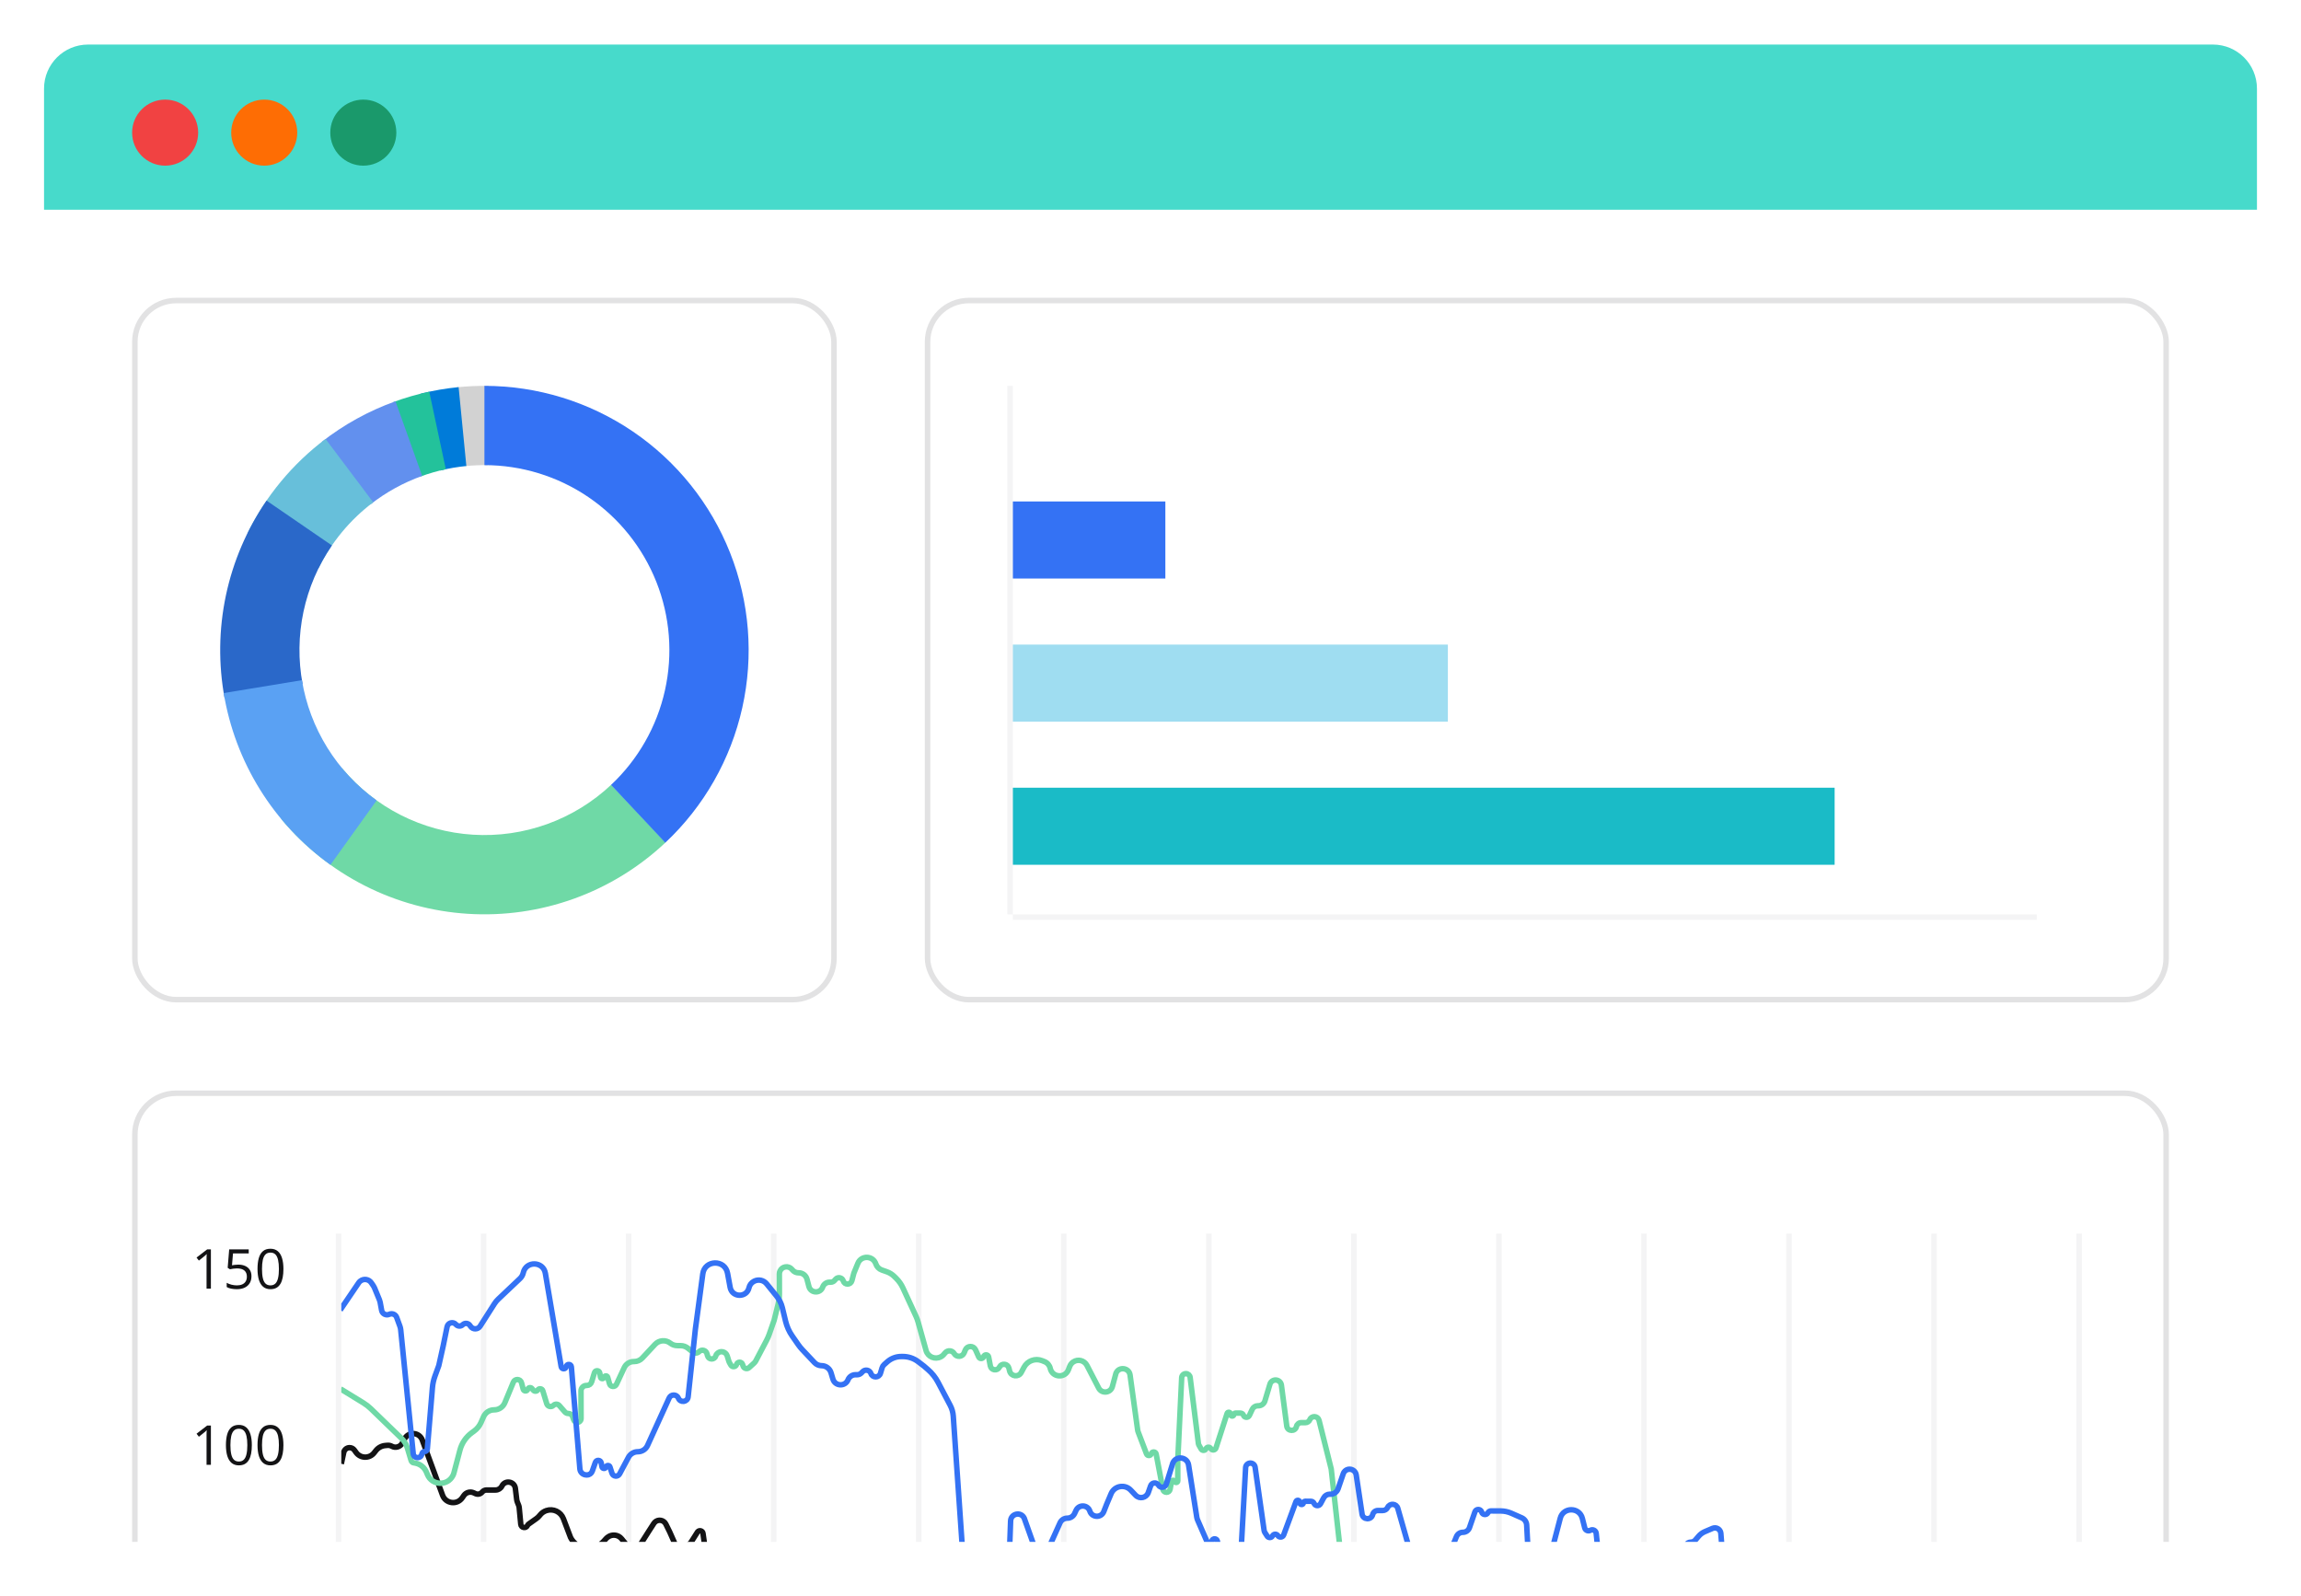 <svg width="209" height="145" viewBox="0 0 209 145" fill="none" xmlns="http://www.w3.org/2000/svg">
<g clip-path="url(#clip0_1198_13084)" filter="url(#filter0_d_1198_13084)">
<rect x="4" y="4.047" width="201" height="136" rx="4" fill="white"/>
<path d="M60.45 76.522C58.063 78.769 55.241 80.504 52.157 81.618C49.074 82.733 45.795 83.203 42.522 83.001C39.25 82.799 36.053 81.929 33.13 80.444C30.207 78.959 27.619 76.891 25.526 74.368L31.068 69.771C32.533 71.538 34.345 72.986 36.391 74.025C38.437 75.064 40.675 75.674 42.965 75.815C45.256 75.956 47.552 75.627 49.71 74.847C51.868 74.067 53.844 72.853 55.515 71.279L60.45 76.522Z" fill="#6FD9A6"/>
<path d="M41.491 35.178C42.459 35.077 43.432 35.034 44.404 35.05L44.283 42.249C43.602 42.238 42.921 42.268 42.244 42.339L41.491 35.178Z" fill="#D2D2D2"/>
<path d="M38.233 35.75C39.359 35.471 40.502 35.275 41.656 35.162L42.359 42.327C41.552 42.406 40.751 42.544 39.963 42.739L38.233 35.75Z" fill="#007BD9"/>
<path d="M35.703 36.527C36.775 36.132 37.873 35.814 38.99 35.576L40.493 42.617C39.711 42.784 38.942 43.006 38.192 43.283L35.703 36.527Z" fill="#23C29B"/>
<path d="M29.214 40.143C31.238 38.56 33.502 37.312 35.922 36.447L38.345 43.227C36.652 43.833 35.066 44.706 33.65 45.814L29.214 40.143Z" fill="#6290EE"/>
<path d="M22.474 48.434C24.136 45.062 26.567 42.129 29.57 39.869L33.899 45.622C31.797 47.204 30.096 49.258 28.932 51.617L22.474 48.434Z" fill="#67BFDA"/>
<path d="M20.405 63.44C19.829 60.341 19.868 57.159 20.52 54.076C21.173 50.992 22.427 48.068 24.21 45.469L30.147 49.542C28.899 51.362 28.021 53.409 27.564 55.567C27.107 57.725 27.08 59.953 27.484 62.122L20.405 63.44Z" fill="#2A68C9"/>
<path d="M44 35.047C48.811 35.047 53.511 36.493 57.49 39.197C61.469 41.901 64.544 45.739 66.315 50.212C68.086 54.685 68.472 59.587 67.422 64.282C66.373 68.977 63.936 73.249 60.429 76.542L55.5 71.293C57.955 68.988 59.661 65.998 60.395 62.712C61.13 59.425 60.86 55.994 59.62 52.862C58.38 49.731 56.228 47.045 53.443 45.152C50.658 43.259 47.368 42.247 44 42.247V35.047Z" fill="#3472F4"/>
<path d="M30.015 78.551C27.454 76.715 25.279 74.392 23.616 71.715C21.952 69.038 20.832 66.059 20.319 62.95L27.424 61.779C27.782 63.956 28.566 66.04 29.731 67.914C30.895 69.788 32.418 71.414 34.211 72.7L30.015 78.551Z" fill="#5AA1F3"/>
<rect x="12.25" y="27.297" width="63.5" height="63.5" rx="3.75" stroke="#E2E2E3" stroke-width="0.5"/>
<path d="M19.156 117.047H18.761V114.518C18.761 114.422 18.761 114.339 18.761 114.271C18.762 114.201 18.764 114.138 18.766 114.081C18.769 114.022 18.773 113.963 18.778 113.902C18.727 113.954 18.68 113.999 18.636 114.037C18.592 114.072 18.538 114.117 18.473 114.171L18.065 114.498L17.853 114.222L18.82 113.478H19.156V117.047ZM21.644 114.864C21.887 114.864 22.098 114.906 22.277 114.989C22.456 115.07 22.594 115.189 22.692 115.345C22.791 115.501 22.841 115.691 22.841 115.914C22.841 116.158 22.788 116.369 22.682 116.546C22.576 116.722 22.424 116.858 22.225 116.954C22.027 117.049 21.789 117.096 21.512 117.096C21.327 117.096 21.154 117.079 20.995 117.047C20.835 117.014 20.701 116.965 20.592 116.9V116.515C20.711 116.586 20.855 116.643 21.024 116.686C21.194 116.728 21.358 116.749 21.517 116.749C21.698 116.749 21.856 116.721 21.991 116.664C22.128 116.605 22.233 116.517 22.308 116.4C22.385 116.281 22.423 116.132 22.423 115.953C22.423 115.715 22.35 115.532 22.203 115.404C22.059 115.274 21.829 115.208 21.515 115.208C21.414 115.208 21.303 115.217 21.183 115.233C21.062 115.249 20.963 115.267 20.885 115.287L20.68 115.152L20.817 113.478H22.592V113.849H21.163L21.073 114.925C21.135 114.912 21.215 114.899 21.312 114.886C21.41 114.872 21.521 114.864 21.644 114.864ZM25.744 115.257C25.744 115.547 25.722 115.806 25.678 116.034C25.634 116.262 25.565 116.454 25.47 116.612C25.376 116.77 25.254 116.891 25.104 116.974C24.954 117.055 24.774 117.096 24.564 117.096C24.299 117.096 24.079 117.023 23.905 116.878C23.733 116.734 23.603 116.524 23.517 116.251C23.433 115.976 23.39 115.645 23.39 115.257C23.39 114.876 23.428 114.549 23.505 114.276C23.583 114.001 23.708 113.79 23.881 113.644C24.053 113.495 24.281 113.421 24.564 113.421C24.833 113.421 25.054 113.495 25.229 113.641C25.403 113.786 25.532 113.996 25.617 114.271C25.701 114.544 25.744 114.873 25.744 115.257ZM23.798 115.257C23.798 115.589 23.823 115.866 23.873 116.087C23.924 116.309 24.005 116.475 24.118 116.585C24.232 116.694 24.381 116.749 24.564 116.749C24.748 116.749 24.896 116.694 25.009 116.585C25.123 116.476 25.205 116.311 25.255 116.09C25.308 115.868 25.334 115.591 25.334 115.257C25.334 114.93 25.308 114.657 25.258 114.437C25.207 114.216 25.126 114.05 25.014 113.939C24.901 113.827 24.752 113.771 24.564 113.771C24.377 113.771 24.227 113.827 24.115 113.939C24.003 114.05 23.922 114.216 23.871 114.437C23.822 114.657 23.798 114.93 23.798 115.257Z" fill="#131315"/>
<path d="M19.156 133.047H18.761V130.518C18.761 130.422 18.761 130.339 18.761 130.271C18.762 130.201 18.764 130.138 18.766 130.081C18.769 130.022 18.773 129.963 18.778 129.902C18.727 129.954 18.68 129.999 18.636 130.037C18.592 130.072 18.538 130.117 18.473 130.171L18.065 130.498L17.853 130.222L18.82 129.478H19.156V133.047ZM22.875 131.257C22.875 131.547 22.853 131.806 22.809 132.034C22.765 132.262 22.696 132.454 22.601 132.612C22.507 132.77 22.385 132.891 22.235 132.974C22.085 133.055 21.906 133.096 21.696 133.096C21.43 133.096 21.211 133.023 21.036 132.878C20.864 132.734 20.735 132.524 20.648 132.251C20.564 131.976 20.521 131.645 20.521 131.257C20.521 130.876 20.56 130.549 20.636 130.276C20.714 130.001 20.84 129.79 21.012 129.644C21.185 129.495 21.412 129.421 21.696 129.421C21.964 129.421 22.186 129.495 22.36 129.641C22.534 129.786 22.663 129.996 22.748 130.271C22.832 130.544 22.875 130.873 22.875 131.257ZM20.929 131.257C20.929 131.589 20.954 131.866 21.005 132.087C21.055 132.309 21.137 132.475 21.249 132.585C21.363 132.694 21.512 132.749 21.696 132.749C21.88 132.749 22.028 132.694 22.14 132.585C22.254 132.476 22.336 132.311 22.387 132.09C22.439 131.868 22.465 131.591 22.465 131.257C22.465 130.93 22.439 130.657 22.389 130.437C22.338 130.216 22.257 130.05 22.145 129.939C22.032 129.827 21.883 129.771 21.696 129.771C21.509 129.771 21.359 129.827 21.246 129.939C21.134 130.05 21.053 130.216 21.002 130.437C20.953 130.657 20.929 130.93 20.929 131.257ZM25.744 131.257C25.744 131.547 25.722 131.806 25.678 132.034C25.634 132.262 25.565 132.454 25.47 132.612C25.376 132.77 25.254 132.891 25.104 132.974C24.954 133.055 24.774 133.096 24.564 133.096C24.299 133.096 24.079 133.023 23.905 132.878C23.733 132.734 23.603 132.524 23.517 132.251C23.433 131.976 23.39 131.645 23.39 131.257C23.39 130.876 23.428 130.549 23.505 130.276C23.583 130.001 23.708 129.79 23.881 129.644C24.053 129.495 24.281 129.421 24.564 129.421C24.833 129.421 25.054 129.495 25.229 129.641C25.403 129.786 25.532 129.996 25.617 130.271C25.701 130.544 25.744 130.873 25.744 131.257ZM23.798 131.257C23.798 131.589 23.823 131.866 23.873 132.087C23.924 132.309 24.005 132.475 24.118 132.585C24.232 132.694 24.381 132.749 24.564 132.749C24.748 132.749 24.896 132.694 25.009 132.585C25.123 132.476 25.205 132.311 25.255 132.09C25.308 131.868 25.334 131.591 25.334 131.257C25.334 130.93 25.308 130.657 25.258 130.437C25.207 130.216 25.126 130.05 25.014 129.939C24.901 129.827 24.752 129.771 24.564 129.771C24.377 129.771 24.227 129.827 24.115 129.939C24.003 130.05 23.922 130.216 23.871 130.437C23.822 130.657 23.798 130.93 23.798 131.257Z" fill="#131315"/>
<line x1="30.75" y1="170.047" x2="30.75" y2="112.047" stroke="#8E8E9F" stroke-opacity="0.1" stroke-width="0.5"/>
<line x1="43.925" y1="170.047" x2="43.925" y2="112.047" stroke="#8E8E9F" stroke-opacity="0.1" stroke-width="0.5"/>
<line x1="57.099" y1="170.047" x2="57.099" y2="112.047" stroke="#8E8E9F" stroke-opacity="0.1" stroke-width="0.5"/>
<line x1="70.274" y1="170.047" x2="70.274" y2="112.047" stroke="#8E8E9F" stroke-opacity="0.1" stroke-width="0.5"/>
<line x1="83.448" y1="170.047" x2="83.448" y2="112.047" stroke="#8E8E9F" stroke-opacity="0.1" stroke-width="0.5"/>
<line x1="96.623" y1="170.047" x2="96.623" y2="112.047" stroke="#8E8E9F" stroke-opacity="0.1" stroke-width="0.5"/>
<line x1="109.798" y1="170.047" x2="109.798" y2="112.047" stroke="#8E8E9F" stroke-opacity="0.1" stroke-width="0.5"/>
<line x1="122.972" y1="170.047" x2="122.972" y2="112.047" stroke="#8E8E9F" stroke-opacity="0.1" stroke-width="0.5"/>
<line x1="136.147" y1="170.047" x2="136.147" y2="112.047" stroke="#8E8E9F" stroke-opacity="0.1" stroke-width="0.5"/>
<line x1="149.321" y1="170.047" x2="149.321" y2="112.047" stroke="#8E8E9F" stroke-opacity="0.1" stroke-width="0.5"/>
<line x1="162.496" y1="170.047" x2="162.496" y2="112.047" stroke="#8E8E9F" stroke-opacity="0.1" stroke-width="0.5"/>
<line x1="175.671" y1="170.047" x2="175.671" y2="112.047" stroke="#8E8E9F" stroke-opacity="0.1" stroke-width="0.5"/>
<line x1="188.845" y1="170.047" x2="188.845" y2="112.047" stroke="#8E8E9F" stroke-opacity="0.1" stroke-width="0.5"/>
<g clip-path="url(#clip1_1198_13084)">
<path d="M177.667 153.521L177.292 152.871C177.112 152.557 176.778 152.364 176.416 152.364V152.364C176.11 152.364 175.821 152.226 175.629 151.988L175.127 151.366C174.953 151.151 174.748 150.964 174.518 150.812L173.864 150.38L172.963 149.793C172.752 149.655 172.473 149.693 172.306 149.881V149.881C172.083 150.132 171.682 150.101 171.5 149.819L171.329 149.554L170.81 148.697C170.472 148.139 169.69 148.071 169.26 148.562V148.562L168.393 149.554L167.875 150.104C167.35 150.661 166.523 150.809 165.837 150.47V150.47C165.717 150.41 165.605 150.337 165.502 150.252L165.325 150.106C164.892 149.749 164.349 149.554 163.788 149.554H163.7C163.196 149.554 162.709 149.378 162.32 149.058L162.17 148.933C161.879 148.693 161.513 148.562 161.136 148.562V148.562C160.862 148.562 160.593 148.493 160.353 148.36L160.138 148.242C159.376 147.823 158.454 147.816 157.686 148.223L157.449 148.349C157.184 148.49 156.94 148.669 156.727 148.881L156.338 149.267C156.145 149.458 155.934 149.628 155.707 149.776L155.353 150.007C154.974 150.254 154.639 150.564 154.364 150.923L153.801 151.657C153.609 151.907 153.448 152.179 153.319 152.468L153.225 152.681C152.933 153.339 152.468 153.906 151.88 154.323L151.377 154.679L151.349 154.698C150.944 154.971 150.4 154.904 150.075 154.541L149.734 154.161C149.511 153.912 149.118 153.923 148.908 154.183V154.183L148.241 155.175L147.347 156.914C147.32 156.967 147.289 157.017 147.254 157.065L146.57 157.997C146.319 158.338 145.788 158.254 145.655 157.852V157.852C145.529 157.471 145.038 157.369 144.771 157.67L144.638 157.82L144.342 158.219C144.052 158.611 143.836 159.052 143.705 159.522L143.315 160.919C143.307 160.947 143.297 160.974 143.285 161.001V161.001C143.052 161.526 142.286 161.453 142.15 160.895V160.895C142.04 160.444 141.482 160.278 141.146 160.6L140.767 160.961L139.967 161.788L139.349 162.376C139.184 162.533 138.991 162.659 138.78 162.746L138.635 162.806C138.415 162.897 138.224 163.047 138.084 163.24L137.859 163.55C137.758 163.689 137.596 163.771 137.424 163.771V163.771C137.299 163.771 137.178 163.815 137.082 163.894L136.364 164.487C136.142 164.671 135.947 164.883 135.783 165.12L135.315 165.796C135.258 165.879 135.19 165.953 135.112 166.017L134.798 166.277C134.488 166.533 134.026 166.478 133.785 166.156V166.156C133.551 165.844 133.107 165.781 132.796 166.016L131.826 166.747L130.32 168.155C130.079 168.38 129.868 168.636 129.692 168.915V168.915C128.985 170.035 127.753 170.715 126.427 170.715H125.887H125.241C125.055 170.715 124.874 170.65 124.731 170.532V170.532C124.405 170.263 123.927 170.293 123.638 170.6L123.622 170.617C123.38 170.874 123.002 170.949 122.681 170.804L122.641 170.786C122.538 170.739 122.425 170.715 122.311 170.715H122.005C121.929 170.715 121.858 170.753 121.815 170.816V170.816C121.708 170.975 121.465 170.939 121.408 170.756L120.749 168.647L120.215 167.003L119.815 166.174L119.232 164.386C118.973 163.591 117.889 163.491 117.489 164.225L117.352 164.476C117.074 164.986 116.356 165.023 116.028 164.544V164.544C115.794 164.203 115.335 164.105 114.982 164.319L114.784 164.439C114.545 164.585 114.257 164.626 113.987 164.553L113.805 164.504C113.632 164.457 113.468 164.378 113.323 164.271L112.05 163.337C111.846 163.187 111.614 163.079 111.369 163.018V163.018C111.173 162.97 110.986 162.891 110.815 162.784L110.54 162.614L110.131 162.277C110.01 162.177 109.849 162.14 109.697 162.178V162.178C109.455 162.238 109.205 162.107 109.116 161.873L108.271 159.638L107.696 158.417C107.517 158.037 107.022 157.938 106.71 158.219V158.219C106.639 158.283 106.584 158.362 106.549 158.45L106.201 159.311C106.092 159.582 105.719 159.612 105.568 159.362V159.362C105.546 159.326 105.518 159.294 105.485 159.268L105.24 159.073C105.086 158.95 104.893 158.883 104.695 158.883V158.883V158.883C104.426 158.883 104.198 158.687 104.156 158.421L103.03 151.235C103.01 151.111 102.942 151.001 102.84 150.928V150.928C102.66 150.802 102.417 150.818 102.256 150.967L101.998 151.207V151.207C101.666 151.454 101.19 151.31 101.05 150.92L100.888 150.467C100.829 150.302 100.726 150.156 100.591 150.045L100.438 149.918C100.177 149.703 99.805 149.689 99.529 149.884V149.884L99.062 150.215L98.576 150.473C98.305 150.617 97.974 150.584 97.738 150.388V150.388C97.602 150.276 97.431 150.215 97.255 150.215H97.073C96.889 150.215 96.707 150.255 96.54 150.333L96.198 150.492C95.885 150.637 95.601 150.835 95.357 151.077L94.725 151.703L93.924 152.695L93.124 153.521L92.189 154.513L91.776 154.936C91.554 155.164 91.231 155.263 90.919 155.201L90.855 155.188C90.697 155.157 90.532 155.177 90.386 155.247V155.247C90.181 155.345 90.031 155.532 89.981 155.754L89.373 158.413V158.413C89.213 158.882 88.534 158.836 88.439 158.349L88.14 156.806C88.098 156.589 87.891 156.444 87.673 156.478V156.478C87.469 156.51 87.273 156.387 87.215 156.189L86.718 154.513L86.25 152.73C86.077 152.071 85.245 151.864 84.783 152.364V152.364L84.115 153.025L82.981 154.183L82.081 155.344C81.999 155.45 81.864 155.5 81.733 155.474V155.474C81.551 155.437 81.373 155.547 81.323 155.725L80.99 156.915C80.627 158.215 78.894 158.467 78.177 157.324V157.324L77.548 156.434C77.345 156.147 77.181 155.834 77.06 155.504L76.575 154.183L76.198 152.446C76.138 152.172 76.041 151.908 75.908 151.662L75.689 151.256C75.614 151.115 75.506 150.994 75.376 150.901L75.275 150.829C75.166 150.752 75.035 150.711 74.902 150.711V150.711C74.695 150.711 74.501 150.81 74.38 150.977L74.112 151.347C74.019 151.473 73.947 151.613 73.897 151.761L73.73 152.258C73.67 152.439 73.596 152.615 73.51 152.785L73.305 153.191V153.191C72.991 153.648 72.282 153.505 72.169 152.961L71.785 151.103C71.738 150.875 71.537 150.711 71.304 150.711V150.711H71.133C70.897 150.711 70.666 150.784 70.474 150.921L70.397 150.975C70.335 151.019 70.281 151.074 70.238 151.138V151.138C69.912 151.622 69.161 151.445 69.086 150.866L68.754 148.306C68.719 148.04 68.618 147.787 68.461 147.569L68.316 147.371C68.173 147.174 68.003 146.998 67.811 146.849L67.403 146.534C67.157 146.343 66.934 146.125 66.739 145.883L66.366 145.421L65.854 144.614C65.706 144.381 65.583 144.133 65.486 143.875L64.876 142.246C64.803 142.051 64.68 141.879 64.519 141.746L64.479 141.714C64.276 141.546 64.143 141.308 64.106 141.048L63.853 139.273C63.819 139.033 63.515 138.95 63.363 139.138V139.138L62.763 140.085C62.679 140.216 62.535 140.296 62.379 140.296V140.296C62.281 140.296 62.186 140.327 62.108 140.385L62.089 140.399C61.819 140.6 61.431 140.499 61.295 140.191L60.827 139.138L60.479 138.432C60.289 138.048 59.779 137.962 59.474 138.264V138.264C59.442 138.296 59.414 138.331 59.389 138.369L58.892 139.138L58.196 140.235C58.171 140.275 58.142 140.313 58.109 140.347V140.347C57.866 140.606 57.474 140.657 57.172 140.47L57.028 140.381C56.937 140.325 56.856 140.253 56.788 140.169L56.47 139.775C56.395 139.682 56.303 139.605 56.199 139.547V139.547C55.923 139.396 55.589 139.396 55.313 139.547L55.295 139.558C55.203 139.608 55.119 139.674 55.048 139.752L54.837 139.985C54.651 140.19 54.422 140.35 54.167 140.456L54.087 140.489C53.224 140.845 52.232 140.472 51.819 139.634V139.634L51.174 137.937C50.938 137.315 50.253 136.992 49.624 137.205V137.205C49.401 137.28 49.205 137.417 49.058 137.599L49.012 137.656C48.927 137.762 48.827 137.856 48.715 137.935L48.019 138.428C47.973 138.46 47.937 138.504 47.913 138.555V138.555C47.776 138.852 47.334 138.777 47.303 138.451L47.158 136.93C47.151 136.86 47.135 136.791 47.108 136.725L46.995 136.444C46.964 136.367 46.943 136.286 46.933 136.203L46.809 135.183C46.732 134.546 45.873 134.4 45.59 134.976V134.976C45.482 135.196 45.258 135.336 45.012 135.336H44.546H44.187C44.034 135.336 43.889 135.405 43.793 135.524V135.524C43.647 135.705 43.397 135.763 43.186 135.665L43.031 135.593C42.711 135.445 42.331 135.548 42.13 135.838L41.99 136.04C41.521 136.717 40.484 136.586 40.2 135.813L38.351 130.784C38.224 130.44 37.896 130.211 37.529 130.211V130.211C37.208 130.211 36.912 130.388 36.759 130.671L36.538 131.081C36.354 131.421 35.928 131.547 35.589 131.361V131.361C35.468 131.295 35.331 131.266 35.194 131.278L34.996 131.295C34.66 131.324 34.351 131.491 34.142 131.756L33.98 131.961C33.557 132.496 32.739 132.478 32.34 131.923L32.19 131.714C32.086 131.569 31.917 131.485 31.739 131.489V131.489C31.489 131.495 31.277 131.671 31.224 131.915L31 132.955" stroke="#131315" stroke-width="0.5"/>
</g>
<g clip-path="url(#clip2_1198_13084)">
<path d="M30.936 126.153L33.003 127.422C33.252 127.574 33.482 127.753 33.691 127.956L36.475 130.648C36.72 130.885 36.9 131.181 36.998 131.507L37.344 132.661C37.38 132.782 37.489 132.867 37.615 132.872V132.872C37.633 132.873 37.65 132.875 37.667 132.879L37.759 132.899C38.195 132.995 38.557 133.297 38.73 133.709L38.826 133.938C39.241 134.931 40.624 134.993 41.128 134.042V134.042C41.173 133.956 41.209 133.865 41.233 133.771L41.778 131.71C41.946 131.074 42.328 130.516 42.86 130.129L43.063 129.981C43.337 129.781 43.554 129.513 43.691 129.203L43.923 128.677C44.091 128.297 44.468 128.053 44.884 128.055V128.055C45.309 128.057 45.692 127.802 45.854 127.41L46.627 125.544C46.771 125.196 47.274 125.231 47.37 125.595L47.522 126.175C47.577 126.385 47.871 126.394 47.938 126.187V126.187C47.991 126.025 48.201 125.984 48.311 126.114L48.439 126.267C48.547 126.396 48.749 126.388 48.846 126.25V126.25C48.97 126.074 49.24 126.118 49.303 126.323L49.661 127.496C49.742 127.76 50.074 127.843 50.269 127.648V127.648C50.419 127.498 50.664 127.506 50.803 127.666L51.306 128.242C51.385 128.332 51.498 128.384 51.618 128.384V128.384C51.796 128.385 51.954 128.499 52.01 128.668L52.107 128.958C52.204 129.245 52.597 129.277 52.739 129.009V129.009C52.766 128.959 52.779 128.904 52.779 128.847L52.773 126.336C52.773 126.061 52.996 125.838 53.271 125.84L53.299 125.84C53.501 125.841 53.679 125.71 53.738 125.517L53.995 124.679C54.072 124.426 54.437 124.45 54.48 124.711L54.542 125.08C54.572 125.259 54.824 125.271 54.871 125.096V125.096C54.915 124.931 55.15 124.929 55.196 125.094L55.363 125.684C55.448 125.985 55.861 126.018 55.993 125.735L56.699 124.222C56.857 123.884 57.196 123.669 57.569 123.669L57.602 123.669C57.883 123.67 58.152 123.553 58.343 123.347L59.494 122.11C59.859 121.717 60.465 121.67 60.888 122.001V122.001C61.068 122.143 61.291 122.22 61.52 122.221L61.825 122.223C62.062 122.224 62.291 122.304 62.478 122.45L62.931 122.806C63.102 122.94 63.347 122.924 63.499 122.767V122.767C63.728 122.531 64.127 122.634 64.214 122.952L64.268 123.147C64.373 123.531 64.919 123.528 65.019 123.142V123.142C65.035 123.082 65.065 123.027 65.106 122.981L65.131 122.953C65.412 122.64 65.927 122.752 66.052 123.153L66.213 123.669C66.222 123.697 66.233 123.723 66.248 123.748L66.383 123.986C66.506 124.204 66.83 124.168 66.904 123.929V123.929C66.986 123.662 67.362 123.66 67.448 123.925L67.496 124.074C67.57 124.305 67.858 124.382 68.038 124.22L68.492 123.809C68.556 123.752 68.609 123.683 68.649 123.607L69.638 121.722C69.728 121.549 69.806 121.37 69.871 121.186L70.317 119.91L70.675 118.464C70.753 118.147 70.793 117.821 70.792 117.494L70.788 115.712C70.788 115.621 70.807 115.53 70.844 115.447V115.447C71.038 115.013 71.617 114.928 71.927 115.288L71.991 115.362C72.125 115.518 72.32 115.608 72.525 115.609L72.554 115.609C72.904 115.611 73.209 115.847 73.298 116.185L73.474 116.851C73.639 117.477 74.514 117.511 74.727 116.9V116.9C74.82 116.635 75.07 116.458 75.35 116.46L75.448 116.46C75.588 116.461 75.722 116.399 75.812 116.292L75.894 116.196C76.102 115.951 76.499 116.033 76.593 116.341V116.341C76.713 116.733 77.271 116.722 77.376 116.326L77.557 115.634L77.921 114.747C78.227 113.998 79.3 114.035 79.554 114.803V114.803C79.638 115.059 79.837 115.262 80.092 115.352L80.546 115.512C80.806 115.603 81.042 115.751 81.238 115.946L81.412 116.119C81.659 116.365 81.861 116.654 82.007 116.971L83.213 119.587C83.282 119.736 83.339 119.89 83.383 120.048L84.115 122.666C84.277 123.245 84.937 123.522 85.464 123.232L85.502 123.211C85.572 123.172 85.635 123.122 85.688 123.061L85.856 122.869C86.082 122.61 86.496 122.648 86.671 122.943V122.943C86.884 123.302 87.415 123.262 87.573 122.877L87.68 122.616C87.849 122.206 88.427 122.196 88.609 122.601L88.9 123.252C88.99 123.45 89.276 123.433 89.341 123.225V123.225C89.414 122.991 89.752 123.01 89.798 123.251L89.951 124.059C90.028 124.464 90.569 124.551 90.77 124.192L90.793 124.15C90.995 123.787 91.537 123.859 91.638 124.261L91.706 124.53C91.834 125.036 92.518 125.117 92.761 124.656L92.776 124.627L93.01 124.188C93.323 123.597 94.031 123.338 94.652 123.586L94.871 123.673C95.136 123.779 95.332 124.01 95.394 124.289V124.289C95.579 125.123 96.733 125.212 97.043 124.416L97.166 124.102C97.23 123.938 97.342 123.797 97.489 123.7V123.7C97.914 123.415 98.492 123.564 98.728 124.018L99.791 126.07V126.07C100.071 126.616 100.876 126.532 101.037 125.94L101.363 124.733V124.733C101.621 124.1 102.551 124.217 102.644 124.894L103.33 129.864C103.339 129.936 103.358 130.007 103.384 130.075L104.139 132.055C104.216 132.259 104.507 132.249 104.571 132.042V132.042C104.642 131.814 104.97 131.833 105.015 132.067L105.623 135.272C105.692 135.636 106.215 135.634 106.28 135.269L106.405 134.577C106.432 134.428 106.64 134.411 106.69 134.554V134.554C106.746 134.711 106.978 134.671 106.978 134.505L106.974 132.687L107.332 125.132C107.341 124.926 107.512 124.764 107.719 124.765V124.765C107.913 124.766 108.076 124.91 108.1 125.103L108.849 131.097C108.857 131.155 108.875 131.212 108.904 131.263L109.099 131.608C109.198 131.783 109.453 131.774 109.539 131.591V131.591C109.621 131.416 109.864 131.398 109.97 131.56L109.982 131.578C110.102 131.761 110.38 131.723 110.447 131.516L111.458 128.383C111.51 128.221 111.747 128.246 111.764 128.415L111.771 128.486C111.79 128.666 112.054 128.665 112.07 128.484V128.484C112.077 128.407 112.143 128.347 112.22 128.348L112.668 128.35C112.79 128.351 112.899 128.426 112.942 128.54V128.54C113.033 128.783 113.372 128.796 113.482 128.561L113.743 128.004C113.834 127.809 114.031 127.684 114.246 127.685L114.292 127.686C114.569 127.687 114.814 127.506 114.893 127.241L115.348 125.725C115.416 125.498 115.625 125.343 115.862 125.344V125.344C116.129 125.345 116.355 125.544 116.389 125.809L116.878 129.531C116.943 130.027 117.65 130.057 117.757 129.568V129.568C117.802 129.362 117.985 129.216 118.195 129.217L118.561 129.219C118.741 129.22 118.903 129.112 118.972 128.946V128.946C119.135 128.553 119.706 128.595 119.809 129.008L120.915 133.427L121.773 141.146C121.838 141.733 122.043 142.295 122.372 142.785L123.227 144.06C123.371 144.274 123.612 144.403 123.87 144.404V144.404C124.107 144.405 124.33 144.513 124.477 144.699L125.586 146.098L125.969 146.662C126.201 147.005 126.707 147.006 126.94 146.662V146.662C127.14 146.368 127.554 146.318 127.818 146.556L128.397 147.079C128.617 147.277 128.902 147.387 129.198 147.388V147.388C129.553 147.39 129.889 147.548 130.117 147.821L130.712 148.537L131.137 148.989C131.478 149.353 131.747 149.777 131.932 150.24L132.566 151.826C132.643 152.018 132.734 152.204 132.84 152.382L133.444 153.4C133.616 153.691 133.875 153.921 134.183 154.059L134.444 154.175C134.946 154.399 135.537 154.268 135.897 153.853L136.744 152.877C136.88 152.719 137.13 152.74 137.238 152.918V152.918C137.399 153.184 137.808 153.069 137.807 152.758L137.807 152.588C137.806 152.357 138.023 152.188 138.247 152.244L139.41 152.535C139.496 152.557 139.585 152.568 139.674 152.568V152.568C140.191 152.57 140.639 152.213 140.753 151.709L140.799 151.506C140.846 151.297 140.942 151.102 141.079 150.936L141.699 150.19C141.723 150.161 141.749 150.135 141.778 150.112V150.112C142.09 149.863 142.555 150.022 142.649 150.41L142.783 150.961C142.82 151.114 142.896 151.255 143.005 151.37L143.493 151.887C143.867 152.283 144.438 152.424 144.953 152.246V152.246C145.119 152.189 145.272 152.101 145.405 151.986L146.088 151.398C146.231 151.275 146.413 151.207 146.601 151.208L146.756 151.209C146.874 151.209 146.986 151.258 147.067 151.345L147.278 151.572C147.406 151.71 147.636 151.658 147.693 151.478L147.718 151.398C147.776 151.214 148.03 151.195 148.114 151.37V151.37C148.199 151.547 148.459 151.524 148.511 151.333L148.807 150.254C148.822 150.2 148.848 150.15 148.883 150.107L149.009 149.956C149.141 149.796 149.396 149.834 149.475 150.026L149.572 150.262C149.666 150.49 150.005 150.423 150.004 150.176V150.176L150.002 148.97C150.001 148.727 150.023 148.485 150.067 148.246L150.157 147.749L150.273 147.11C150.3 146.966 150.349 146.826 150.42 146.698V146.698C150.453 146.637 150.482 146.574 150.506 146.509L150.527 146.449C150.593 146.27 150.635 146.082 150.652 145.892L150.704 145.322L150.85 144.551C150.856 144.518 150.874 144.489 150.901 144.469V144.469C150.985 144.406 151.105 144.461 151.112 144.566L151.172 145.435C151.175 145.477 151.182 145.518 151.194 145.558L151.667 147.238C151.71 147.391 151.74 147.548 151.758 147.707L152.263 152.323C152.309 152.742 152.81 152.932 153.122 152.65V152.65C153.147 152.627 153.174 152.607 153.202 152.59L153.255 152.559C153.836 152.209 154.591 152.437 154.882 153.049L155.148 153.609C155.245 153.814 155.383 153.998 155.552 154.15L155.594 154.187C155.913 154.473 156.131 154.853 156.217 155.271L156.534 156.823C156.605 157.168 156.721 157.502 156.879 157.817L157.504 159.06L158.126 160.014C158.393 160.424 158.583 160.881 158.686 161.36L159.483 165.073C159.542 165.35 159.674 165.606 159.863 165.816L160.032 166.002C160.558 166.584 161.464 166.608 162.019 166.053V166.053L162.899 165.108C163.141 164.848 163.348 164.557 163.513 164.242L163.747 163.796L164.25 162.883C164.383 162.64 164.453 162.368 164.453 162.091L164.452 161.926C164.452 161.572 164.6 161.234 164.861 160.994L165.065 160.806C165.168 160.711 165.303 160.659 165.442 160.659V160.659C165.687 160.66 165.903 160.822 165.972 161.057L166.377 162.427C166.429 162.603 166.647 162.664 166.782 162.541V162.541C166.797 162.528 166.809 162.513 166.82 162.498L166.885 162.404C167.239 161.89 167.985 161.855 168.385 162.334V162.334C168.491 162.461 168.562 162.613 168.59 162.776L168.935 164.735L169.253 166.251C169.31 166.522 169.468 166.761 169.696 166.919L169.827 167.01C169.916 167.071 169.985 167.157 170.025 167.257V167.257C170.218 167.737 170.906 167.713 171.064 167.22L171.237 166.68L171.507 165.647C171.526 165.575 171.557 165.507 171.599 165.446V165.446C171.841 165.097 172.351 165.081 172.614 165.413L172.717 165.542L173.056 165.881C173.193 166.017 173.377 166.094 173.57 166.094V166.094C173.732 166.095 173.89 166.041 174.019 165.942L174.117 165.866C174.377 165.665 174.714 165.592 175.034 165.667L176.163 165.932C176.575 166.028 176.987 165.772 177.083 165.36L177.096 165.302C177.169 164.988 177.45 164.766 177.773 164.767V164.767" stroke="#6FD9A6" stroke-width="0.5"/>
</g>
<g clip-path="url(#clip3_1198_13084)">
<path d="M30.904 118.986L32.579 116.515C32.618 116.457 32.667 116.404 32.722 116.361V116.361C33.038 116.111 33.499 116.18 33.726 116.513L33.914 116.787C33.954 116.845 33.988 116.907 34.015 116.973L34.467 118.072C34.495 118.141 34.516 118.213 34.53 118.287L34.663 119.013C34.721 119.332 35.063 119.51 35.357 119.376V119.376C35.621 119.256 35.93 119.385 36.03 119.657L36.325 120.465C36.362 120.566 36.386 120.672 36.397 120.779L37.533 132.039C37.577 132.467 38.176 132.529 38.305 132.118L38.339 132.01C38.371 131.909 38.465 131.841 38.57 131.841V131.841C38.696 131.841 38.801 131.745 38.812 131.619L39.278 126.033C39.307 125.679 39.384 125.33 39.505 124.996L39.855 124.036L40.255 122.247L40.609 120.513C40.684 120.146 41.14 120.015 41.399 120.285L41.424 120.312C41.588 120.483 41.861 120.488 42.031 120.322V120.322C42.219 120.139 42.526 120.167 42.678 120.382L42.742 120.474C42.956 120.778 43.411 120.768 43.611 120.454L44.916 118.409C45.011 118.261 45.123 118.125 45.25 118.005L47.232 116.128C47.381 115.987 47.484 115.805 47.528 115.605V115.605C47.769 114.507 49.348 114.545 49.536 115.654L50.972 124.128C51.016 124.388 51.39 124.387 51.433 124.126V124.126C51.477 123.855 51.873 123.87 51.896 124.145L52.672 133.425C52.698 133.729 52.952 133.964 53.257 133.965L53.318 133.965C53.532 133.966 53.724 133.83 53.795 133.627L54.075 132.831C54.169 132.563 54.556 132.592 54.609 132.871L54.676 133.223C54.713 133.416 54.984 133.431 55.042 133.243V133.243C55.096 133.067 55.346 133.065 55.402 133.241L55.586 133.811C55.688 134.128 56.121 134.167 56.278 133.874L57.081 132.37C57.249 132.056 57.577 131.859 57.934 131.859V131.859C58.313 131.86 58.657 131.639 58.814 131.294L60.779 126.979C60.946 126.613 61.471 126.625 61.621 126.998V126.998C61.8 127.44 62.451 127.35 62.502 126.876L63.162 120.719L63.835 115.703C64.007 114.418 65.85 114.373 66.084 115.648L66.32 116.93C66.492 117.865 67.822 117.891 68.031 116.963V116.963C68.088 116.708 68.256 116.493 68.49 116.375L68.508 116.366C68.892 116.172 69.36 116.272 69.632 116.606L70.532 117.715C70.785 118.026 70.965 118.389 71.059 118.779L71.355 120.006C71.472 120.488 71.677 120.944 71.96 121.351L72.5 122.127C72.612 122.289 72.736 122.442 72.871 122.585L73.979 123.761C74.147 123.94 74.381 124.042 74.627 124.043V124.043C75.02 124.044 75.366 124.303 75.48 124.679L75.655 125.262C75.853 125.921 76.771 125.961 77.026 125.322V125.322C77.137 125.045 77.406 124.864 77.704 124.865L77.848 124.865C77.997 124.866 78.141 124.806 78.245 124.699L78.352 124.588C78.588 124.345 78.996 124.435 79.107 124.755V124.755C79.252 125.17 79.844 125.158 79.971 124.736L80.123 124.232C80.156 124.122 80.219 124.023 80.305 123.947L80.579 123.702C80.934 123.383 81.396 123.208 81.873 123.21L82.015 123.21C82.517 123.212 83.004 123.378 83.403 123.683L83.921 124.078L84.292 124.401C84.665 124.725 84.975 125.116 85.205 125.554L86.308 127.647C86.467 127.95 86.562 128.283 86.585 128.624L87.645 143.976C87.671 144.354 88.213 144.392 88.291 144.02V144.02C88.355 143.715 88.77 143.665 88.905 143.946L89.112 144.379V144.379C89.471 145.269 90.65 145.459 91.275 144.729V144.729C91.463 144.509 91.572 144.23 91.583 143.94L91.793 138.146C91.818 137.473 92.722 137.277 93.024 137.878V137.878L94.028 140.7C94.254 141.335 95.177 141.25 95.284 140.585V140.585C95.293 140.528 95.309 140.472 95.333 140.42L96.281 138.319C96.398 138.059 96.658 137.892 96.944 137.893V137.893C97.225 137.894 97.482 137.732 97.602 137.477L97.744 137.174C98.004 136.623 98.805 136.674 98.992 137.255V137.255C99.185 137.857 100.026 137.883 100.257 137.295L100.523 136.616L100.922 135.671C101.225 134.952 102.167 134.78 102.705 135.346L103.148 135.812C103.503 136.186 104.127 136.052 104.298 135.566L104.512 134.958C104.622 134.643 105.051 134.602 105.219 134.89V134.89C105.391 135.184 105.83 135.134 105.931 134.809L106.534 132.864V132.864C106.848 132.19 107.844 132.33 107.959 133.065L108.704 137.802C108.718 137.892 108.743 137.98 108.78 138.063L109.605 139.958C109.698 140.172 110.004 140.161 110.082 139.942V139.942C110.169 139.698 110.521 139.721 110.575 139.974L111.246 143.071C111.331 143.464 111.892 143.461 111.973 143.068L112.111 142.4C112.144 142.24 112.366 142.22 112.427 142.372V142.372C112.495 142.541 112.747 142.492 112.746 142.309L112.743 140.565L113.141 133.299C113.153 133.069 113.344 132.889 113.574 132.89V132.89C113.789 132.891 113.971 133.049 114.001 133.262L114.818 139C114.828 139.072 114.854 139.141 114.893 139.202L115.099 139.522C115.215 139.702 115.483 139.692 115.584 139.502V139.502C115.681 139.321 115.934 139.301 116.058 139.466L116.075 139.489C116.217 139.678 116.513 139.635 116.596 139.413L117.715 136.385C117.778 136.214 118.03 136.244 118.051 136.425L118.061 136.508C118.084 136.703 118.368 136.701 118.388 136.506V136.506C118.397 136.422 118.468 136.358 118.553 136.359L119.063 136.36C119.193 136.361 119.309 136.438 119.36 136.557V136.557C119.468 136.807 119.816 136.821 119.945 136.582L120.233 136.043C120.341 135.84 120.552 135.715 120.781 135.716L120.847 135.716C121.159 135.717 121.436 135.519 121.538 135.224L122.007 133.858C122.092 133.611 122.324 133.445 122.585 133.446V133.446C122.886 133.448 123.141 133.668 123.186 133.966L123.717 137.522C123.796 138.053 124.549 138.09 124.68 137.569V137.569C124.735 137.349 124.932 137.196 125.158 137.197L125.594 137.198C125.785 137.199 125.959 137.089 126.041 136.917V136.917C126.237 136.507 126.836 136.556 126.961 136.993L128.183 141.274L128.343 141.964C128.53 142.771 129.696 142.724 129.817 141.903L129.937 141.086C129.994 140.695 130.503 140.581 130.722 140.908V140.908C130.86 141.113 131.14 141.161 131.338 141.014L131.664 140.772C131.783 140.684 131.875 140.565 131.932 140.429L132.291 139.565C132.389 139.33 132.62 139.176 132.875 139.177V139.177C133.144 139.178 133.385 139.008 133.473 138.753L133.967 137.321C134.068 137.03 134.48 137.034 134.575 137.326L134.582 137.346C134.666 137.607 135.021 137.639 135.152 137.398V137.398C135.206 137.298 135.312 137.235 135.427 137.235L136.113 137.238L136.302 137.239C136.637 137.24 136.969 137.311 137.276 137.446L138.221 137.863C138.48 137.978 138.653 138.229 138.669 138.513L138.865 142.227C138.885 142.6 139.422 142.634 139.489 142.267L139.521 142.093C139.577 141.79 140.01 141.786 140.072 142.088V142.088C140.131 142.379 140.542 142.39 140.618 142.103L141.716 137.905C141.987 136.869 143.461 136.875 143.724 137.913L143.941 138.773C143.998 138.998 144.254 139.109 144.457 138.995V138.995C144.679 138.872 144.955 139.015 144.982 139.268L145.308 142.352C145.332 142.579 145.659 142.589 145.696 142.364V142.364C145.735 142.134 146.07 142.152 146.085 142.384L146.097 142.583C146.114 142.848 146.5 142.86 146.533 142.596L146.754 140.799C146.793 140.485 147.172 140.347 147.404 140.563L147.444 140.601C147.511 140.663 147.555 140.745 147.57 140.834L147.847 142.448C147.911 142.824 148.43 142.877 148.569 142.521V142.521C148.665 142.272 148.982 142.2 149.177 142.382L149.644 142.818V142.818C150.125 143.267 150.91 143.052 151.094 142.42L151.175 142.142C151.2 142.055 151.236 141.972 151.283 141.895L151.773 141.081C151.885 140.897 152.142 140.869 152.289 141.027V141.027C152.444 141.192 152.715 141.153 152.817 140.951L153.118 140.355C153.207 140.179 153.388 140.068 153.585 140.069V140.069C153.738 140.069 153.883 140.003 153.982 139.887L154.288 139.531C154.442 139.352 154.635 139.211 154.851 139.118L155.552 138.819C155.62 138.79 155.693 138.776 155.767 138.776V138.776C156.048 138.777 156.282 138.994 156.304 139.275L156.562 142.556C156.574 142.705 156.785 142.725 156.824 142.58V142.58C156.86 142.444 157.055 142.45 157.083 142.587L157.607 145.144C157.714 145.667 158.472 145.632 158.531 145.102V145.102C158.541 145.013 158.575 144.929 158.631 144.86L159.012 144.387C159.049 144.341 159.078 144.289 159.098 144.234V144.234C159.262 143.771 159.917 143.77 160.083 144.233L160.115 144.322L160.732 146.86C160.774 147.034 161.022 147.031 161.06 146.856V146.856C161.099 146.673 161.362 146.681 161.39 146.865L162.031 151.093C162.089 151.477 162.635 151.495 162.719 151.117V151.117C162.736 151.041 162.778 150.972 162.838 150.923L163.377 150.477C163.478 150.394 163.586 150.319 163.7 150.254L164.132 150.008C164.466 149.817 164.695 149.484 164.752 149.103L165.383 144.934C165.451 144.485 166.087 144.455 166.197 144.896V144.896C166.213 144.961 166.245 145.021 166.29 145.072L166.327 145.113C166.661 145.487 167.276 145.346 167.415 144.864L167.618 144.157C167.668 143.983 167.828 143.863 168.009 143.864V143.864C168.189 143.864 168.347 143.983 168.398 144.156L168.928 145.981L170.442 152.323C170.489 152.517 170.759 152.532 170.826 152.344V152.344C170.879 152.196 171.073 152.163 171.171 152.285L171.617 152.84C171.693 152.934 171.738 153.049 171.747 153.17L172.346 161.144C172.374 161.51 172.903 161.534 172.963 161.171V161.171C172.968 161.138 172.979 161.106 172.995 161.076L173.385 160.347C173.569 160.004 173.841 159.714 174.172 159.509L174.515 159.297C174.644 159.218 174.791 159.176 174.942 159.177L175.307 159.178C175.469 159.179 175.609 159.291 175.645 159.449V159.449C175.728 159.818 176.259 159.806 176.325 159.433L176.349 159.292C176.362 159.22 176.396 159.154 176.446 159.101L176.664 158.868C176.868 158.651 177.001 158.375 177.042 158.08L177.608 154.07C177.641 153.834 177.844 153.658 178.083 153.659V153.659C178.3 153.66 178.49 153.514 178.546 153.305L178.772 152.457C178.954 151.774 179.931 151.797 180.08 152.488L180.113 152.64C180.16 152.86 180.355 153.017 180.58 153.018V153.018C180.77 153.019 180.942 152.907 181.019 152.734L181.032 152.706C181.245 152.227 181.952 152.322 182.032 152.841L183.745 164.011C183.797 164.346 184.224 164.456 184.43 164.187V164.187C184.589 163.98 184.904 163.988 185.052 164.202L185.082 164.246C185.276 164.527 185.705 164.475 185.826 164.157L185.905 163.951C186.081 163.489 186.735 163.488 186.912 163.949L187.102 164.442C187.212 164.727 187.485 164.916 187.791 164.917L187.987 164.918C188.487 164.92 188.914 165.283 188.996 165.777L189.99 171.758C190.033 172.022 190.406 172.04 190.475 171.781V171.781C190.504 171.672 190.604 171.596 190.717 171.596L191.135 171.598" stroke="#3472F4" stroke-width="0.5"/>
</g>
<rect x="12.25" y="99.297" width="184.5" height="63.5" rx="3.75" stroke="#E2E2E3" stroke-width="0.5"/>
<rect x="92" y="45.547" width="13.85" height="7" fill="#3472F4"/>
<rect x="92" y="58.547" width="39.51" height="7" fill="#9FDDF1"/>
<rect x="92" y="71.547" width="74.64" height="7" fill="#1ABBC7"/>
<line x1="91.75" y1="83.047" x2="91.75" y2="35.047" stroke="#8E8E9F" stroke-opacity="0.1" stroke-width="0.5"/>
<line x1="185.001" y1="83.297" x2="92.001" y2="83.297" stroke="#8E8E9F" stroke-opacity="0.1" stroke-width="0.5"/>
<rect x="84.25" y="27.297" width="112.5" height="63.5" rx="3.75" stroke="#E2E2E3" stroke-width="0.5"/>
<path d="M4 8.047C4 5.838 5.791 4.047 8 4.047H201C203.209 4.047 205 5.838 205 8.047V19.047H4V8.047Z" fill="#47DACB"/>
<circle cx="15" cy="12.047" r="3" fill="#F14242"/>
<circle cx="24" cy="12.047" r="3" fill="#FE6D04"/>
<circle cx="33" cy="12.047" r="3" fill="#1A996B"/>
</g>
<defs>
<filter id="filter0_d_1198_13084" x="0" y="0.047" width="209" height="144" filterUnits="userSpaceOnUse" color-interpolation-filters="sRGB">
<feFlood flood-opacity="0" result="BackgroundImageFix"/>
<feColorMatrix in="SourceAlpha" type="matrix" values="0 0 0 0 0 0 0 0 0 0 0 0 0 0 0 0 0 0 127 0" result="hardAlpha"/>
<feOffset/>
<feGaussianBlur stdDeviation="2"/>
<feComposite in2="hardAlpha" operator="out"/>
<feColorMatrix type="matrix" values="0 0 0 0 0 0 0 0 0 0 0 0 0 0 0 0 0 0 0.25 0"/>
<feBlend mode="normal" in2="BackgroundImageFix" result="effect1_dropShadow_1198_13084"/>
<feBlend mode="normal" in="SourceGraphic" in2="effect1_dropShadow_1198_13084" result="shape"/>
</filter>
<clipPath id="clip0_1198_13084">
<rect width="201" height="136" fill="white" transform="translate(4 4.047)"/>
</clipPath>
<clipPath id="clip1_1198_13084">
<rect width="146.667" height="41.836" fill="white" transform="translate(31 129.211)"/>
</clipPath>
<clipPath id="clip2_1198_13084">
<rect width="146.667" height="54.889" fill="white" transform="translate(31 112.133)"/>
</clipPath>
<clipPath id="clip3_1198_13084">
<rect width="160" height="63" fill="white" transform="translate(31 108.047)"/>
</clipPath>
</defs>
</svg>
